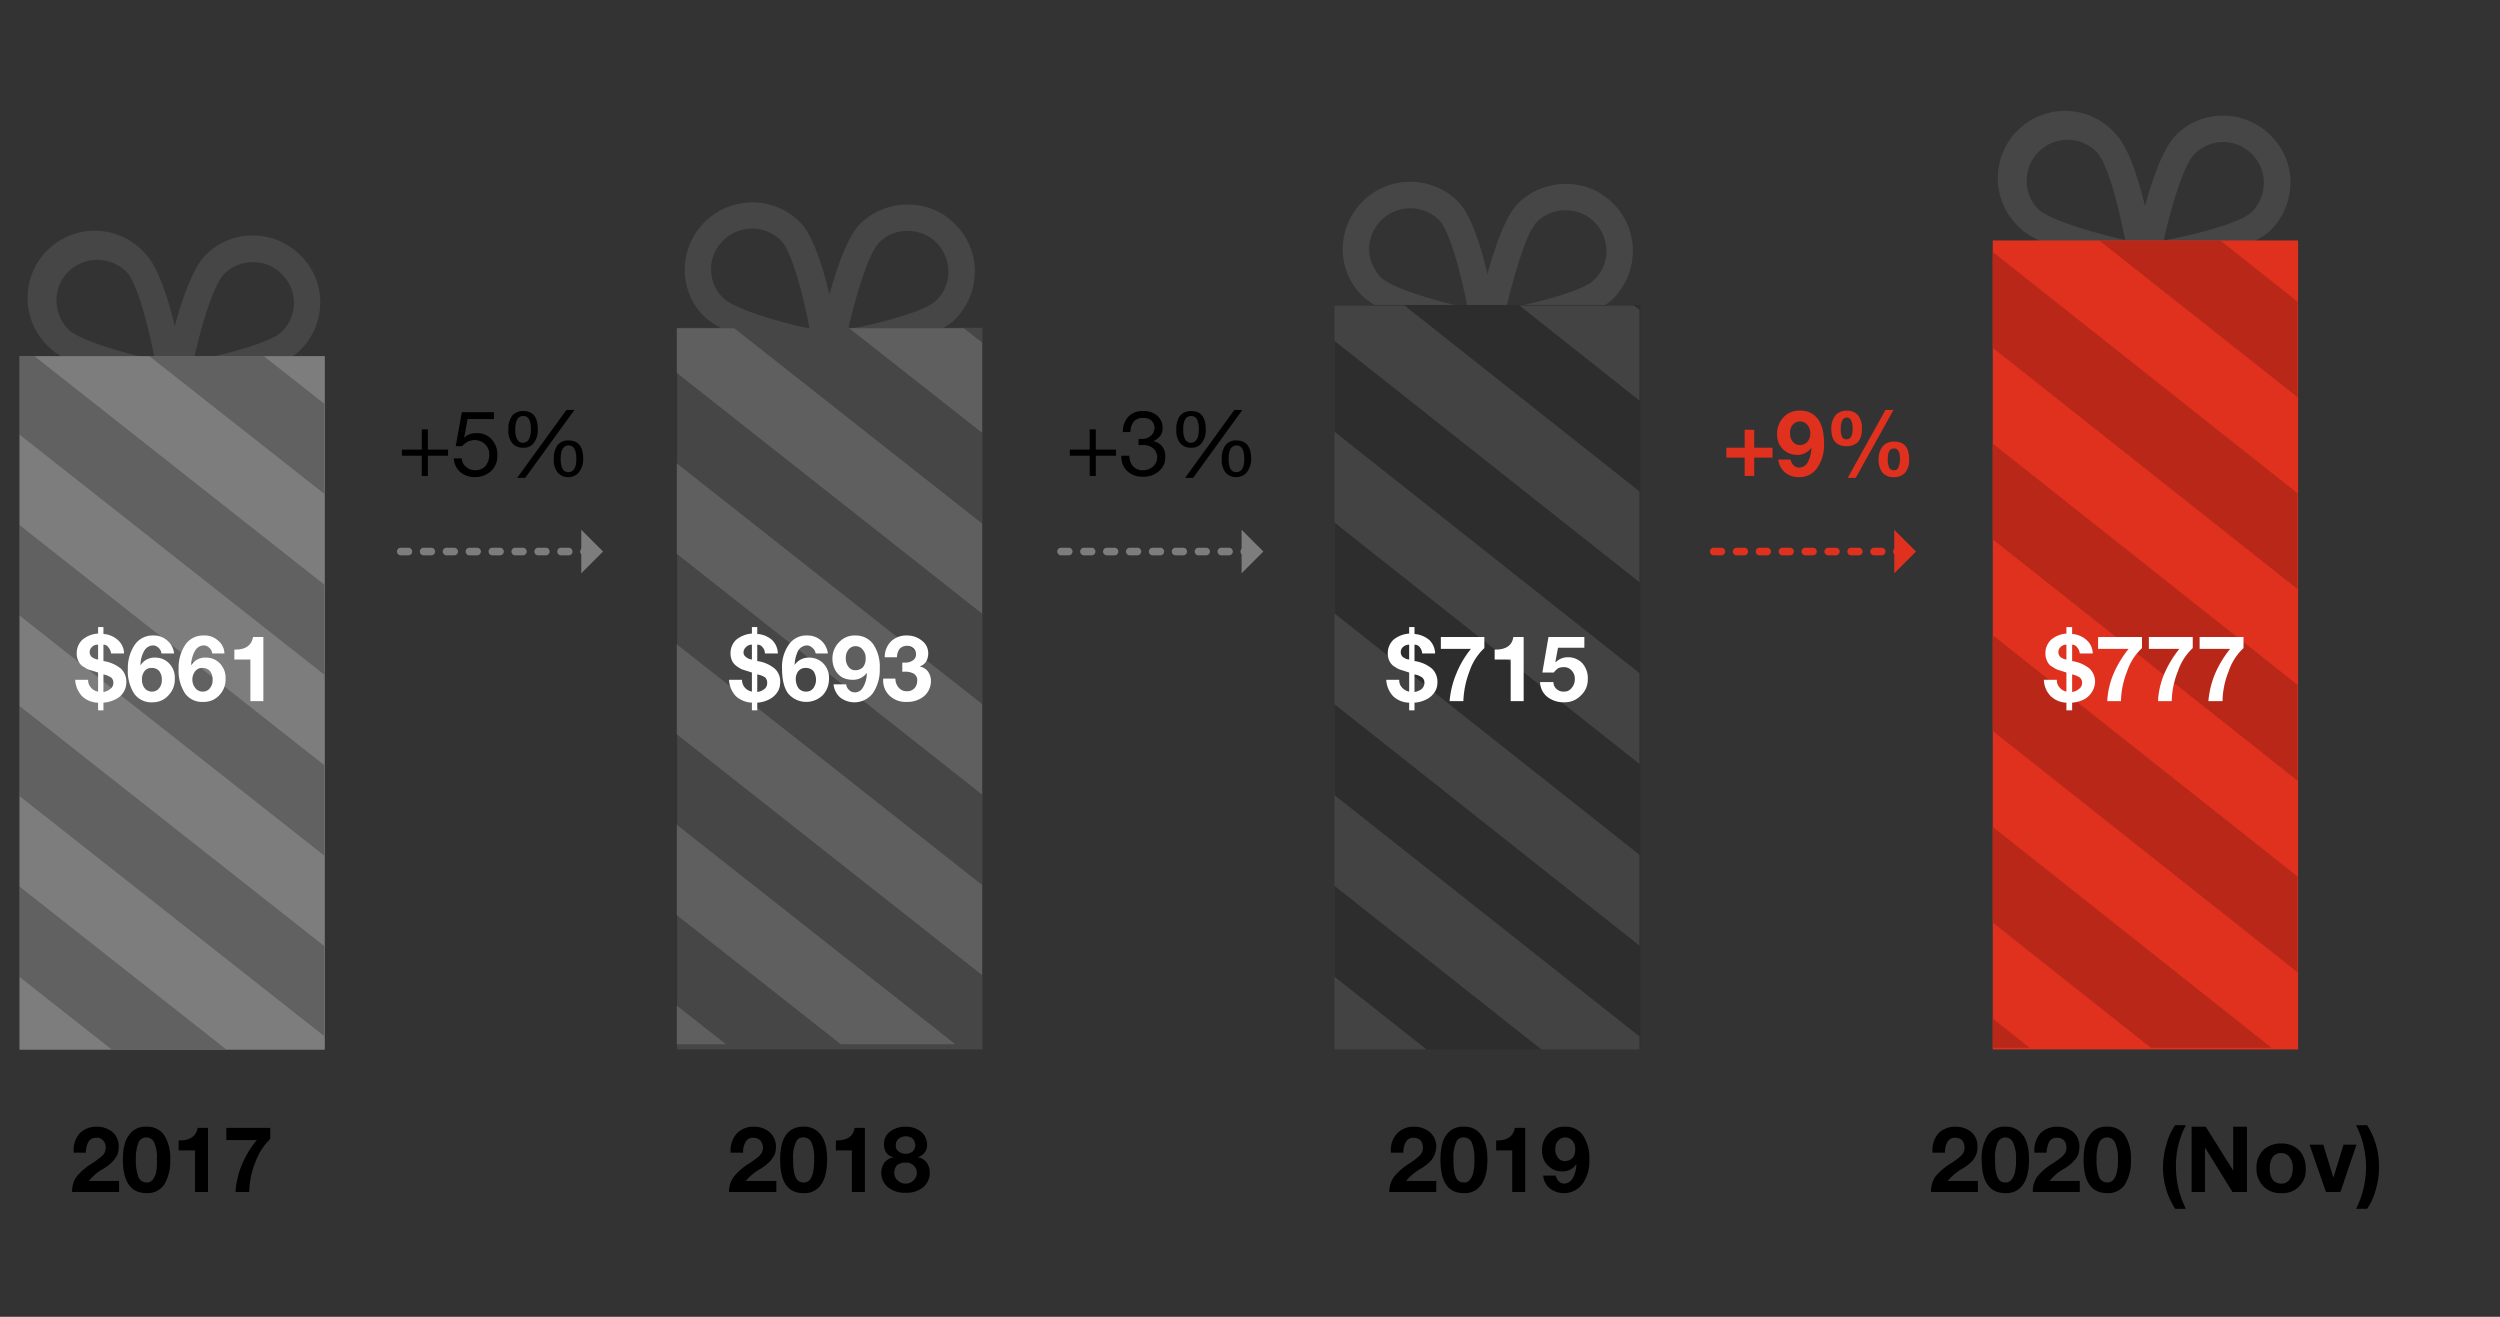 <svg id="Layer_1" data-name="Layer 1" xmlns="http://www.w3.org/2000/svg" xmlns:xlink="http://www.w3.org/1999/xlink" width="655" height="345" viewBox="0 0 655 345">
  <rect x="0" y="0" width="655" height="345" fill="#333333" stroke="none"/>
  <defs>
    <clipPath id="clip-path">
      <rect x="5" y="93" width="80" height="182" style="fill: none"/>
    </clipPath>
    <clipPath id="clip-path-2">
      <rect x="177.3" y="86" width="80" height="189" style="fill: none"/>
    </clipPath>
    <clipPath id="clip-path-3">
      <rect x="349.6" y="80" width="80" height="195" style="fill: none"/>
    </clipPath>
    <clipPath id="clip-path-4">
      <rect x="522" y="63" width="80" height="212" style="fill: none"/>
    </clipPath>
  </defs>
  <g>
    <path d="M25.4,295.2a6.4,6.4,0,0,1,4.1,1.4,4.9,4.9,0,0,1,1.6,3.8,6.4,6.4,0,0,1-.3,2,6.9,6.9,0,0,1-1.1,1.7,10.5,10.5,0,0,1-2.6,2.1,13.1,13.1,0,0,0-3.8,3.2h7.9v2.9H18.9a6.7,6.7,0,0,1,1-3.8,15.6,15.6,0,0,1,3.9-3.5,25.1,25.1,0,0,0,2.9-2.1,3.3,3.3,0,0,0,.8-1.1,4.3,4.3,0,0,0,.2-1.1,2.5,2.5,0,0,0-.7-1.9,2.1,2.1,0,0,0-1.8-.7,2.2,2.2,0,0,0-2,1,5.9,5.9,0,0,0-.7,2.9H19.3v-.4a6.7,6.7,0,0,1,1.6-4.7A6.1,6.1,0,0,1,25.4,295.2Z"/>
    <path d="M38.4,295.2a5.3,5.3,0,0,1,4.6,2.2,11.2,11.2,0,0,1,1.6,6.4,11.9,11.9,0,0,1-1.6,6.6,5.3,5.3,0,0,1-4.6,2.2c-4.1,0-6.2-2.9-6.2-8.8,0-2.8.5-5,1.6-6.4A5.1,5.1,0,0,1,38.4,295.2Zm-2.8,8.5a12.7,12.7,0,0,0,.7,4.8,2.3,2.3,0,0,0,2.1,1.3,1.9,1.9,0,0,0,1.6-.7,4.8,4.8,0,0,0,.9-1.9,15.8,15.8,0,0,0,.2-3.5,9.8,9.8,0,0,0-.7-4.4,2.3,2.3,0,0,0-2.1-1.3,2.2,2.2,0,0,0-2,1.3A11.4,11.4,0,0,0,35.6,303.7Z"/>
    <path d="M54.5,295.5v16.8H51.1V301.4H46.8v-2.6h.3c2.7,0,4.3-1.1,4.7-3.3Z"/>
    <path d="M70.8,295.5v2.9a16.1,16.1,0,0,0-3.9,6.1,21.7,21.7,0,0,0-1.6,7.8H61.7a22.3,22.3,0,0,1,1.7-7.2,24.4,24.4,0,0,1,3.9-6.4h-8v-3.2Z"/>
  </g>
  <g>
    <path d="M197.5,295.2a6.2,6.2,0,0,1,4.1,1.4,5,5,0,0,1,1.7,3.8,6.4,6.4,0,0,1-.3,2,12,12,0,0,1-1.1,1.7,12.9,12.9,0,0,1-2.6,2.1,13.8,13.8,0,0,0-3.9,3.2h8v2.9H191a6.8,6.8,0,0,1,1.1-3.8A15.6,15.6,0,0,1,196,305a25.1,25.1,0,0,0,2.9-2.1,5.9,5.9,0,0,0,.8-1.1,4.3,4.3,0,0,0,.2-1.1,2.9,2.9,0,0,0-.7-1.9,2.5,2.5,0,0,0-1.9-.7,2.1,2.1,0,0,0-1.9,1,5,5,0,0,0-.7,2.9h-3.3v-.4a6.8,6.8,0,0,1,1.7-4.7A6,6,0,0,1,197.5,295.2Z"/>
    <path d="M210.5,295.2a5.2,5.2,0,0,1,4.6,2.2c1.1,1.4,1.6,3.6,1.6,6.4s-.5,5.1-1.6,6.6a5.2,5.2,0,0,1-4.6,2.2c-4.1,0-6.1-2.9-6.1-8.8,0-2.8.5-5,1.5-6.4A5.3,5.3,0,0,1,210.5,295.2Zm-2.7,8.5c0,2.3.2,3.9.7,4.8a2.1,2.1,0,0,0,2,1.3,2.1,2.1,0,0,0,1.7-.7,4.7,4.7,0,0,0,.8-1.9,14.4,14.4,0,0,0,.3-3.5,9.8,9.8,0,0,0-.7-4.4,2.3,2.3,0,0,0-2.1-1.3,2,2,0,0,0-2,1.3A9.8,9.8,0,0,0,207.8,303.7Z"/>
    <path d="M226.6,295.5v16.8h-3.4V301.4H219v-2.6h.2c2.8,0,4.4-1.1,4.7-3.3Z"/>
    <path d="M237.3,295.2a6.5,6.5,0,0,1,2.9.6,4.8,4.8,0,0,1,2,1.7,4.7,4.7,0,0,1,.7,2.2,3.3,3.3,0,0,1-2.5,3.5h0a3.6,3.6,0,0,1,2.4,1.4,4.6,4.6,0,0,1,.8,2.7,4.8,4.8,0,0,1-1.8,3.8,6.7,6.7,0,0,1-4.5,1.4,6.8,6.8,0,0,1-4.6-1.4,4.9,4.9,0,0,1-1-6.5,4.2,4.2,0,0,1,2.4-1.4h0a3.1,3.1,0,0,1-1.9-1.2,4,4,0,0,1-.6-2.2,4,4,0,0,1,1.7-3.4A6.5,6.5,0,0,1,237.3,295.2Zm-3,12a2.6,2.6,0,0,0,.9,2.1,2.9,2.9,0,0,0,2.1.8,2.8,2.8,0,0,0,2-.8,2.6,2.6,0,0,0,.9-2.1,2.5,2.5,0,0,0-.9-1.9,2.7,2.7,0,0,0-2-.7,3.8,3.8,0,0,0-2.2.6A2.8,2.8,0,0,0,234.3,307.2Zm.4-7.1a1.7,1.7,0,0,0,.8,1.6,3,3,0,0,0,3.6,0,2.2,2.2,0,0,0,.7-1.6,2.7,2.7,0,0,0-.7-1.8,3,3,0,0,0-3.7.1A2.1,2.1,0,0,0,234.7,300.1Z"/>
  </g>
  <g>
    <path d="M512.4,295.2a6.4,6.4,0,0,1,4.1,1.4,4.9,4.9,0,0,1,1.6,3.8,6.4,6.4,0,0,1-.3,2,6.2,6.2,0,0,1-1,1.7,11.4,11.4,0,0,1-2.7,2.1,14.6,14.6,0,0,0-3.8,3.2h7.9v2.9H505.9a7.7,7.7,0,0,1,1-3.8,15.6,15.6,0,0,1,3.9-3.5,18.2,18.2,0,0,0,2.9-2.1,3.3,3.3,0,0,0,.8-1.1,2.2,2.2,0,0,0,.2-1.1,2.9,2.9,0,0,0-.6-1.9,2.5,2.5,0,0,0-1.9-.7,2.1,2.1,0,0,0-1.9,1,5,5,0,0,0-.7,2.9h-3.3v-.4a6.7,6.7,0,0,1,1.6-4.7A6.1,6.1,0,0,1,512.4,295.2Z"/>
    <path d="M525.4,295.2a5.3,5.3,0,0,1,4.6,2.2c1.1,1.4,1.6,3.6,1.6,6.4s-.5,5.1-1.6,6.6a5.2,5.2,0,0,1-4.6,2.2c-4.1,0-6.2-2.9-6.2-8.8a11.2,11.2,0,0,1,1.6-6.4A5.2,5.2,0,0,1,525.4,295.2Zm-2.7,8.5c0,2.3.2,3.9.7,4.8a2,2,0,0,0,2,1.3,1.9,1.9,0,0,0,1.6-.7,4.8,4.8,0,0,0,.9-1.9,14.4,14.4,0,0,0,.3-3.5,9.5,9.5,0,0,0-.8-4.4,2.2,2.2,0,0,0-4,0A9.8,9.8,0,0,0,522.7,303.7Z"/>
    <path d="M539.1,295.2a6.4,6.4,0,0,1,4.1,1.4,4.9,4.9,0,0,1,1.6,3.8,6.4,6.4,0,0,1-.3,2,4.8,4.8,0,0,1-1.1,1.7,10.5,10.5,0,0,1-2.6,2.1,13.1,13.1,0,0,0-3.8,3.2h7.9v2.9H532.6a6.7,6.7,0,0,1,1-3.8,15.6,15.6,0,0,1,3.9-3.5,18.2,18.2,0,0,0,2.9-2.1,3.3,3.3,0,0,0,.8-1.1,2.2,2.2,0,0,0,.2-1.1,2.9,2.9,0,0,0-.6-1.9,2.5,2.5,0,0,0-1.9-.7,2.3,2.3,0,0,0-2,1,7.3,7.3,0,0,0-.7,2.9H533v-.4a6.7,6.7,0,0,1,1.6-4.7A6.1,6.1,0,0,1,539.1,295.2Z"/>
    <path d="M552.1,295.2a5.3,5.3,0,0,1,4.6,2.2,11.2,11.2,0,0,1,1.6,6.4,11.9,11.9,0,0,1-1.6,6.6,5.3,5.3,0,0,1-4.6,2.2c-4.1,0-6.2-2.9-6.2-8.8,0-2.8.5-5,1.6-6.4A5.1,5.1,0,0,1,552.1,295.2Zm-2.8,8.5a12.7,12.7,0,0,0,.7,4.8,2.3,2.3,0,0,0,2.1,1.3,1.9,1.9,0,0,0,1.6-.7,4.8,4.8,0,0,0,.9-1.9,14.4,14.4,0,0,0,.3-3.5,9.5,9.5,0,0,0-.8-4.4,2.2,2.2,0,0,0-2-1.3,2.3,2.3,0,0,0-2.1,1.3A11.4,11.4,0,0,0,549.3,303.7Z"/>
    <path d="M572.7,294.8a22.7,22.7,0,0,0-2.6,10.8,24.5,24.5,0,0,0,2.6,11.1h-2.8a19.9,19.9,0,0,1-3.2-10.8,20.8,20.8,0,0,1,.9-6,15,15,0,0,1,2.3-5.1Z"/>
    <path d="M577.9,295.2l7.2,11.5h0V295.2h3.6v17.1h-3.8l-7.1-11.5h-.1v11.5h-3.5V295.2Z"/>
    <path d="M597.7,299.6a6.4,6.4,0,0,1,4.7,1.8,6.8,6.8,0,0,1,1.7,4.7,6,6,0,0,1-6.4,6.5,6.1,6.1,0,0,1-4.7-1.8,6.4,6.4,0,0,1-1.8-4.7,6.5,6.5,0,0,1,1.8-4.8A6.6,6.6,0,0,1,597.7,299.6Zm-3,6.5a4.6,4.6,0,0,0,.7,2.9,2.7,2.7,0,0,0,2.3,1.1,2.5,2.5,0,0,0,2.2-1.1,5,5,0,0,0,.8-2.9,4.6,4.6,0,0,0-.8-2.9,2.7,2.7,0,0,0-2.3-1.1,2.7,2.7,0,0,0-2.2,1.1A4.6,4.6,0,0,0,594.7,306.1Z"/>
    <path d="M608.7,299.9l2.6,8.5h.1l2.6-8.5h3.4l-4.2,12.4h-3.8l-4.3-12.4Z"/>
    <path d="M620.2,294.8a20.2,20.2,0,0,1,3.1,10.8,20.4,20.4,0,0,1-.8,5.9,16.4,16.4,0,0,1-2.3,5.2h-2.9a24.4,24.4,0,0,0,0-21.9Z"/>
  </g>
  <g>
    <path d="M370.5,295.2a6.4,6.4,0,0,1,4.1,1.4,5,5,0,0,1,1.7,3.8,6.5,6.5,0,0,1-.4,2,6.2,6.2,0,0,1-1,1.7,11.4,11.4,0,0,1-2.7,2.1,14.6,14.6,0,0,0-3.8,3.2h7.9v2.9H364a6.8,6.8,0,0,1,1.1-3.8A15.6,15.6,0,0,1,369,305a21.1,21.1,0,0,0,2.8-2.1,3.3,3.3,0,0,0,.8-1.1,2.2,2.2,0,0,0,.2-1.1,2.9,2.9,0,0,0-.6-1.9,2.5,2.5,0,0,0-1.9-.7,2.1,2.1,0,0,0-1.9,1,5,5,0,0,0-.7,2.9h-3.3v-.4a6.3,6.3,0,0,1,1.7-4.7A5.9,5.9,0,0,1,370.5,295.2Z"/>
    <path d="M383.5,295.2a5.2,5.2,0,0,1,4.6,2.2c1.1,1.4,1.6,3.6,1.6,6.4s-.5,5.1-1.6,6.6a5.2,5.2,0,0,1-4.6,2.2c-4.1,0-6.1-2.9-6.1-8.8,0-2.8.5-5,1.5-6.4A5.2,5.2,0,0,1,383.5,295.2Zm-2.7,8.5c0,2.3.2,3.9.7,4.8a2,2,0,0,0,2,1.3,1.8,1.8,0,0,0,1.6-.7,4.8,4.8,0,0,0,.9-1.9,14.4,14.4,0,0,0,.3-3.5,11.4,11.4,0,0,0-.7-4.4,2.3,2.3,0,0,0-2.1-1.3,2,2,0,0,0-2,1.3A9.8,9.8,0,0,0,380.8,303.7Z"/>
    <path d="M399.6,295.5v16.8h-3.4V301.4H392v-2.6h.2c2.8,0,4.3-1.1,4.7-3.3Z"/>
    <path d="M409.9,295.2a5.5,5.5,0,0,1,4.8,2.2,10.6,10.6,0,0,1,1.7,6.4,10.3,10.3,0,0,1-1.8,6.4,6.1,6.1,0,0,1-8.5,1.2,5,5,0,0,1-1.8-3.4h3.3a2.8,2.8,0,0,0,.8,1.5,2,2,0,0,0,1.4.6,2.6,2.6,0,0,0,2.2-1.3,7.8,7.8,0,0,0,1-3.8h0a4.2,4.2,0,0,1-3.8,1.9,4.8,4.8,0,0,1-2.6-.7,5.8,5.8,0,0,1-1.9-1.9,6.5,6.5,0,0,1-.7-2.9,6.2,6.2,0,0,1,1.7-4.4A5.4,5.4,0,0,1,409.9,295.2Zm-2.4,5.8a3.3,3.3,0,0,0,.7,2.3,2.1,2.1,0,0,0,1.8.9,2.8,2.8,0,0,0,2-.8,3.3,3.3,0,0,0,.7-2.3,3.2,3.2,0,0,0-.7-2.2,2.5,2.5,0,0,0-2-.9,2.3,2.3,0,0,0-1.8.9A3.1,3.1,0,0,0,407.5,301Z"/>
  </g>
  <g>
    <g>
      <path id="Path_42319" data-name="Path 42319" d="M78.9,67.1a17.5,17.5,0,0,0-12.4-5.4,17.3,17.3,0,0,0-12.5,5h0c-3.4,3.3-6.2,11.4-8.2,18.7-1.8-7.3-4.4-15.5-7.7-18.9h0A17.6,17.6,0,1,0,12.9,91c5.9,6.1,27.2,10.3,31.4,11.1h2.5c4.2-.7,25.6-4.3,31.7-10.2a17.7,17.7,0,0,0,5.4-12.4A17.1,17.1,0,0,0,78.9,67.1ZM17.8,86.2a10.9,10.9,0,0,1-3-7.6A10.3,10.3,0,0,1,18,71.1a10.8,10.8,0,0,1,15.2.2h0c2.7,2.8,5.6,13.8,7.4,23-9.1-2-20.1-5.3-22.8-8.1Zm55.9.8c-2.8,2.7-13.8,5.7-23,7.5,2-9.2,5.3-20.1,8.1-22.8a10.5,10.5,0,0,1,7.6-3,10.3,10.3,0,0,1,7.5,3.2A10.5,10.5,0,0,1,73.7,87Z" style="fill: #464646"/>
      <g>
        <rect x="5.1" y="93.3" width="80" height="181.73" style="fill: #7d7d7d"/>
        <g style="clip-path: url(#clip-path)">
          <g style="opacity: 0.51">
            <polygon points="21.7 292.7 -7.8 269.5 -7.8 292.7 21.7 292.7" style="fill: #464646"/>
            <polygon points="81.8 292.7 -7.8 222.1 -7.8 245.8 51.8 292.7 81.8 292.7" style="fill: #464646"/>
            <polygon points="99.6 259.4 -7.8 174.8 -7.8 198.4 99.6 283 99.6 259.4" style="fill: #464646"/>
            <polygon points="99.6 212 -7.8 127.4 -7.8 151.1 99.6 235.7 99.6 212" style="fill: #464646"/>
            <polygon points="99.6 164.7 9 93.3 -7.8 93.3 -7.8 103.7 99.6 188.3 99.6 164.7" style="fill: #464646"/>
            <polygon points="99.6 117.3 69.1 93.3 39.1 93.3 99.6 140.9 99.6 117.3" style="fill: #464646"/>
          </g>
        </g>
      </g>
    </g>
    <g>
      <path d="M25.7,164.3h1.4v1.8a6.3,6.3,0,0,1,3.8,1.6,4.8,4.8,0,0,1,1.6,3.5H29.1a2.9,2.9,0,0,0-.7-1.6,1.5,1.5,0,0,0-1.3-.7v4.3a9.4,9.4,0,0,1,4.6,2,4.8,4.8,0,0,1,1.4,3.7,4.9,4.9,0,0,1-2.8,4.3,8,8,0,0,1-3.2.9v2H25.7v-2a6.2,6.2,0,0,1-4.2-1.7,6.8,6.8,0,0,1-1.8-4.3h3.4a2.7,2.7,0,0,0,.7,2,3,3,0,0,0,1.9,1.1v-5l-2.3-.7a4.2,4.2,0,0,1-1.3-.7,2.9,2.9,0,0,1-1.4-1.3,4.4,4.4,0,0,1-.6-2.3,4.8,4.8,0,0,1,1.5-3.6,7,7,0,0,1,4.1-1.6Zm-2.2,6.6a1.7,1.7,0,0,0,.5,1.2,3.4,3.4,0,0,0,1.7.7v-3.9a2.1,2.1,0,0,0-1.6.6A1.8,1.8,0,0,0,23.5,170.9Zm3.6,10.4a3.7,3.7,0,0,0,1.8-.8,1.9,1.9,0,0,0,.8-1.6,1.7,1.7,0,0,0-.6-1.4,5.5,5.5,0,0,0-2-.8Z" style="fill: #fff"/>
      <path d="M40.1,166.5a5.2,5.2,0,0,1,3.7,1.3,5,5,0,0,1,1.8,3.4H42.3a2.2,2.2,0,0,0-.8-1.5,2,2,0,0,0-1.4-.6,2.7,2.7,0,0,0-2.3,1.4,7.7,7.7,0,0,0-1,3.7h.1a4.2,4.2,0,0,1,3.8-1.9,4.9,4.9,0,0,1,3.6,1.5,5.4,5.4,0,0,1,1.5,4,5.9,5.9,0,0,1-1.6,4.3A5.4,5.4,0,0,1,40,184a5.5,5.5,0,0,1-4.8-2.2,10.9,10.9,0,0,1-1.7-6.5,10.8,10.8,0,0,1,1.7-6.2A5.6,5.6,0,0,1,40.1,166.5Zm-2.9,11.6a3.4,3.4,0,0,0,.7,2.2,2.4,2.4,0,0,0,2,.9,2.3,2.3,0,0,0,1.8-.9,3.2,3.2,0,0,0,.7-2.2,3.5,3.5,0,0,0-.7-2.3,2.4,2.4,0,0,0-1.9-.8,2.2,2.2,0,0,0-1.9.8A3.3,3.3,0,0,0,37.2,178.1Z" style="fill: #fff"/>
      <path d="M53.4,166.5a5.2,5.2,0,0,1,3.7,1.3,4.5,4.5,0,0,1,1.7,3.4H55.6a2.2,2.2,0,0,0-.8-1.5,2,2,0,0,0-1.4-.6,2.7,2.7,0,0,0-2.3,1.4,7.7,7.7,0,0,0-1,3.7h.1a4.1,4.1,0,0,1,3.8-1.9,4.9,4.9,0,0,1,3.6,1.5,5.4,5.4,0,0,1,1.5,4,5.9,5.9,0,0,1-1.6,4.3,5.4,5.4,0,0,1-4.2,1.8,5.5,5.5,0,0,1-4.8-2.2,10.9,10.9,0,0,1-1.7-6.5,10.8,10.8,0,0,1,1.7-6.2A5.6,5.6,0,0,1,53.4,166.5Zm-3,11.6a3.5,3.5,0,0,0,.8,2.2,2.4,2.4,0,0,0,2,.9,2.3,2.3,0,0,0,1.8-.9,3.2,3.2,0,0,0,.7-2.2,3.5,3.5,0,0,0-.7-2.3,2.6,2.6,0,0,0-1.9-.8,2.2,2.2,0,0,0-1.9.8A3.4,3.4,0,0,0,50.4,178.1Z" style="fill: #fff"/>
      <path d="M69,166.9v16.8H65.6V172.8H61.4v-2.6h.2c2.8,0,4.3-1.1,4.7-3.3Z" style="fill: #fff"/>
    </g>
  </g>
  <g>
    <path id="Path_42319-2" data-name="Path 42319" d="M250.4,58.9a17,17,0,0,0-12.3-5.3,17.8,17.8,0,0,0-12.6,4.9h0c-3.4,3.3-6.2,11.5-8.2,18.7-1.7-7.3-4.3-15.5-7.6-18.9h0a17.7,17.7,0,0,0-30.3,12,17.1,17.1,0,0,0,5,12.5c5.9,6.1,27.2,10.4,31.4,11.2h2.5c4.3-.7,25.7-4.3,31.8-10.2a17.8,17.8,0,0,0,5.3-12.4A17.3,17.3,0,0,0,250.4,58.9ZM189.4,78a10.5,10.5,0,0,1,.2-15.1,10.7,10.7,0,0,1,15.1.2h0c2.7,2.8,5.7,13.9,7.4,23-9.1-2-20-5.3-22.7-8.1Zm55.8.8c-2.8,2.7-13.8,5.7-23,7.5,2.1-9.1,5.4-20.1,8.2-22.8a10.2,10.2,0,0,1,7.6-3,10.7,10.7,0,0,1,7.5,3.2,11.2,11.2,0,0,1,3,7.6,10.4,10.4,0,0,1-3.3,7.5Z" style="fill: #464646"/>
    <rect x="177.4" y="85.9" width="80" height="189.03" style="fill: #464646"/>
    <g style="opacity: 0.46">
      <g style="clip-path: url(#clip-path-2)">
        <g>
          <polygon points="160.7 273.6 190.2 273.6 160.7 250.4 160.7 273.6" style="fill: #7d7d7d"/>
          <polygon points="160.7 226.7 220.3 273.6 250.3 273.6 160.7 203 160.7 226.7" style="fill: #7d7d7d"/>
          <polygon points="160.7 179.3 268 263.9 268 240.3 160.7 155.7 160.7 179.3" style="fill: #7d7d7d"/>
          <polygon points="160.7 132 268 216.6 268 192.9 160.7 108.3 160.7 132" style="fill: #7d7d7d"/>
          <polygon points="160.7 74.2 160.7 84.6 268 169.2 268 145.6 177.4 74.2 160.7 74.2" style="fill: #7d7d7d"/>
          <polygon points="237.6 74.2 207.5 74.2 268 121.8 268 98.2 237.6 74.2" style="fill: #7d7d7d"/>
        </g>
      </g>
    </g>
    <g>
      <path d="M197,164.3h1.4v1.8a6.4,6.4,0,0,1,3.9,1.6,5.1,5.1,0,0,1,1.5,3.5h-3.4a2.3,2.3,0,0,0-.6-1.6,1.6,1.6,0,0,0-1.4-.7v4.3a9,9,0,0,1,4.6,2,4.5,4.5,0,0,1,1.4,3.7,4.4,4.4,0,0,1-.7,2.4,5.5,5.5,0,0,1-2.1,1.9,8,8,0,0,1-3.2.9v2H197v-2a6.7,6.7,0,0,1-4.2-1.7,6.8,6.8,0,0,1-1.8-4.3h3.4a3.2,3.2,0,0,0,.7,2,3.3,3.3,0,0,0,1.9,1.1v-5l-2.2-.7a4.5,4.5,0,0,1-1.4-.7,4.3,4.3,0,0,1-1.4-1.3,4.4,4.4,0,0,1-.6-2.3,4.8,4.8,0,0,1,1.5-3.6,7.3,7.3,0,0,1,4.1-1.6Zm-2.2,6.6a1.4,1.4,0,0,0,.6,1.2,3,3,0,0,0,1.6.7v-3.9a2,2,0,0,0-1.5.6A1.9,1.9,0,0,0,194.8,170.9Zm3.6,10.4a3.7,3.7,0,0,0,1.9-.8,1.9,1.9,0,0,0,.7-1.6,2,2,0,0,0-.5-1.4,5.4,5.4,0,0,0-2.1-.8Z" style="fill: #fff"/>
      <path d="M211.5,166.5a5.3,5.3,0,0,1,5.4,4.7h-3.2a2.3,2.3,0,0,0-.9-1.5,2,2,0,0,0-1.4-.6,2.8,2.8,0,0,0-2.3,1.4,9.1,9.1,0,0,0-.9,3.7h0a4.4,4.4,0,0,1,3.8-1.9,5.1,5.1,0,0,1,3.7,1.5,5.4,5.4,0,0,1,1.5,4,6.3,6.3,0,0,1-1.6,4.3,6.2,6.2,0,0,1-9.1-.4c-1.1-1.5-1.6-3.7-1.6-6.5a10.1,10.1,0,0,1,1.7-6.2A5.5,5.5,0,0,1,211.5,166.5Zm-3,11.6a4.1,4.1,0,0,0,.7,2.2,2.5,2.5,0,0,0,2,.9,2.3,2.3,0,0,0,1.9-.9,3.8,3.8,0,0,0,.7-2.2,4.2,4.2,0,0,0-.7-2.3,2.6,2.6,0,0,0-1.9-.8,2.4,2.4,0,0,0-2,.8A3.3,3.3,0,0,0,208.5,178.1Z" style="fill: #fff"/>
      <path d="M224.1,166.5a5.6,5.6,0,0,1,4.7,2.3,10.6,10.6,0,0,1,1.7,6.4,10.8,10.8,0,0,1-1.8,6.4,6.1,6.1,0,0,1-8.5,1.2,5.2,5.2,0,0,1-1.8-3.5h3.3a2.2,2.2,0,0,0,.8,1.5,2,2,0,0,0,1.4.6,2.4,2.4,0,0,0,2.2-1.3,7.2,7.2,0,0,0,1-3.8h0a4.4,4.4,0,0,1-3.8,1.8,5.8,5.8,0,0,1-2.6-.6,5.2,5.2,0,0,1-1.9-2,6.1,6.1,0,0,1-.7-2.8,6,6,0,0,1,1.7-4.4A5.5,5.5,0,0,1,224.1,166.5Zm-2.5,5.9a3.5,3.5,0,0,0,.7,2.3,2.1,2.1,0,0,0,1.8.9,2.8,2.8,0,0,0,2-.8,3.5,3.5,0,0,0,.7-2.3,3.2,3.2,0,0,0-.7-2.2,2.3,2.3,0,0,0-2-1,2.3,2.3,0,0,0-1.8.9A3.4,3.4,0,0,0,221.6,172.4Z" style="fill: #fff"/>
      <path d="M237.6,166.5a6.1,6.1,0,0,1,4,1.4,4.1,4.1,0,0,1,1.6,3.3,4.3,4.3,0,0,1-.6,2.2,3,3,0,0,1-1.7,1.2h0a3.6,3.6,0,0,1,2.2,1.3,4.1,4.1,0,0,1,.8,2.5,5.2,5.2,0,0,1-1.8,4,6.8,6.8,0,0,1-4.5,1.5,6.1,6.1,0,0,1-4.5-1.6,5.4,5.4,0,0,1-1.7-4.3v-.2h3.2a3.5,3.5,0,0,0,.9,2.4,2.6,2.6,0,0,0,2.1.9,2.5,2.5,0,0,0,1.9-.7,2.7,2.7,0,0,0,.8-1.9,2,2,0,0,0-.9-2,4.4,4.4,0,0,0-2.5-.5h-.5v-2.4h.6a3.4,3.4,0,0,0,2.2-.6,1.8,1.8,0,0,0,.8-1.5,2.1,2.1,0,0,0-.7-1.7,2.5,2.5,0,0,0-1.7-.6,2.6,2.6,0,0,0-1.9.8,3.8,3.8,0,0,0-.7,2.2h-3.2a5.7,5.7,0,0,1,1.7-4.2A5.7,5.7,0,0,1,237.6,166.5Z" style="fill: #fff"/>
    </g>
  </g>
  <g>
    <path id="Path_42319-3" data-name="Path 42319" d="M422.8,53.5a17,17,0,0,0-12.3-5.3,17.8,17.8,0,0,0-12.6,4.9h0c-3.4,3.3-6.2,11.5-8.2,18.7-1.7-7.3-4.3-15.5-7.6-18.9h0a17.7,17.7,0,0,0-30.3,12,17.1,17.1,0,0,0,5,12.5c5.9,6.1,27.2,10.4,31.4,11.2h2.5c4.3-.7,25.7-4.3,31.8-10.2A17.8,17.8,0,0,0,427.8,66,17.3,17.3,0,0,0,422.8,53.5ZM361.7,72.6a11.2,11.2,0,0,1-3-7.6,10.8,10.8,0,0,1,18.4-7.3h0c2.7,2.8,5.7,13.9,7.4,23-9.1-2-20-5.3-22.8-8.1Zm55.9.8c-2.8,2.7-13.8,5.7-23,7.5,2.1-9.1,5.4-20.1,8.1-22.8a10.6,10.6,0,0,1,7.7-3,10.7,10.7,0,0,1,7.5,3.2,11.2,11.2,0,0,1,3,7.6,10.4,10.4,0,0,1-3.3,7.5Z" style="fill: #464646"/>
    <rect x="349.8" y="79.9" width="80" height="195.03" style="fill: #2d2d2d"/>
    <g style="clip-path: url(#clip-path-3)">
      <g style="opacity: 0.27">
        <polygon points="345.7 276.1 375.2 276.1 345.7 252.8 345.7 276.1" style="fill: #7d7d7d"/>
        <polygon points="345.7 229 405.3 276.1 435.3 276.1 345.7 205.2 345.7 229" style="fill: #7d7d7d"/>
        <polygon points="345.7 181.4 453.1 266.4 453.1 242.6 345.7 157.6 345.7 181.4" style="fill: #7d7d7d"/>
        <polygon points="345.7 133.8 453.1 218.8 453.1 195 345.7 110 345.7 133.8" style="fill: #7d7d7d"/>
        <polygon points="345.7 75.7 345.7 86.2 453.1 171.2 453.1 147.4 362.5 75.7 345.7 75.7" style="fill: #7d7d7d"/>
        <polygon points="422.6 75.7 392.6 75.7 453.1 123.6 453.1 99.8 422.6 75.7" style="fill: #7d7d7d"/>
      </g>
    </g>
    <g>
      <path d="M369.2,164.3h1.4v1.8a6.9,6.9,0,0,1,3.9,1.6,5.1,5.1,0,0,1,1.5,3.5h-3.4a2.8,2.8,0,0,0-.6-1.6,1.7,1.7,0,0,0-1.4-.7v4.3a9,9,0,0,1,4.6,2,4.8,4.8,0,0,1,1.4,3.7,4.4,4.4,0,0,1-.7,2.4,5.5,5.5,0,0,1-2.1,1.9,8,8,0,0,1-3.2.9v2h-1.4v-2a6.2,6.2,0,0,1-4.2-1.7,6.8,6.8,0,0,1-1.8-4.3h3.4a2.7,2.7,0,0,0,.7,2,3.3,3.3,0,0,0,1.9,1.1v-5l-2.2-.7a4.5,4.5,0,0,1-1.4-.7,3.5,3.5,0,0,1-1.4-1.3,4.4,4.4,0,0,1-.6-2.3,4.8,4.8,0,0,1,1.5-3.6,7.3,7.3,0,0,1,4.1-1.6Zm-2.2,6.6a1.7,1.7,0,0,0,.5,1.2,3.4,3.4,0,0,0,1.7.7v-3.9a2.5,2.5,0,0,0-1.6.6A1.8,1.8,0,0,0,367,170.9Zm3.6,10.4a4.1,4.1,0,0,0,1.9-.8,2.2,2.2,0,0,0,.7-1.6,1.7,1.7,0,0,0-.6-1.4,4.8,4.8,0,0,0-2-.8Z" style="fill: #fff"/>
      <path d="M388.9,166.9v2.9a14.6,14.6,0,0,0-3.9,6.1,24.1,24.1,0,0,0-1.6,7.8h-3.6a23.7,23.7,0,0,1,1.8-7.3,24.6,24.6,0,0,1,3.8-6.4h-7.9v-3.1Z" style="fill: #fff"/>
      <path d="M399.2,166.9v16.8h-3.4V172.8h-4.2v-2.6h.2c2.8,0,4.4-1.1,4.7-3.3Z" style="fill: #fff"/>
      <path d="M415.1,166.9v2.8h-6.9l-.7,3.8h.1a4.4,4.4,0,0,1,3.2-1.3,5.1,5.1,0,0,1,3.8,1.6A5.9,5.9,0,0,1,416,178a5.6,5.6,0,0,1-1.8,4.2,5.8,5.8,0,0,1-4.3,1.8,6.9,6.9,0,0,1-4.6-1.5,5.1,5.1,0,0,1-1.8-3.8H407a2.3,2.3,0,0,0,.8,1.8,2.6,2.6,0,0,0,1.9.7,2.4,2.4,0,0,0,2.1-1,3.3,3.3,0,0,0,.8-2.2,3.1,3.1,0,0,0-.8-2.3,2.6,2.6,0,0,0-2.1-.9,3.3,3.3,0,0,0-1.5.3,5.7,5.7,0,0,0-1.1,1.1h-3l1.6-9.3Z" style="fill: #fff"/>
    </g>
  </g>
  <g>
    <path id="Path_42319-4" data-name="Path 42319" d="M595.1,35.7a17.5,17.5,0,0,0-12.4-5.4,17.1,17.1,0,0,0-12.5,5h0C566.8,38.6,564,46.7,562,54c-1.8-7.3-4.4-15.5-7.7-18.9h0a17.6,17.6,0,1,0-25.2,24.5c5.9,6.1,27.2,10.3,31.4,11.1H563c4.2-.7,25.6-4.3,31.7-10.2a17.7,17.7,0,0,0,5.4-12.4A17.1,17.1,0,0,0,595.1,35.7ZM534,54.8a10.5,10.5,0,0,1-3-7.6,10.7,10.7,0,0,1,18.4-7.3h0c2.7,2.8,5.6,13.8,7.4,23-9.1-2.1-20.1-5.4-22.8-8.1Zm55.9.8c-2.8,2.7-13.8,5.7-23,7.4,2-9.1,5.3-20,8.1-22.7a10.8,10.8,0,0,1,7.6-3.1,10.4,10.4,0,0,1,7.5,3.3,10.3,10.3,0,0,1,3,7.6,10.7,10.7,0,0,1-3.2,7.5Z" style="fill: #464646"/>
    <rect x="522.1" y="63" width="80" height="211.95" style="fill: #e0301e"/>
    <g style="clip-path: url(#clip-path-4)">
      <g style="opacity: 0.87">
        <polygon points="500.6 274.5 531.7 274.5 500.6 249.8 500.6 274.5" style="fill: #b32618"/>
        <polygon points="500.6 224.7 563.5 274.5 595.1 274.5 500.6 199.6 500.6 224.7" style="fill: #b32618"/>
        <polygon points="500.6 174.5 613.9 264.2 613.9 239.1 500.6 149.4 500.6 174.5" style="fill: #b32618"/>
        <polygon points="500.6 124.3 613.9 214 613.9 188.9 500.6 99.2 500.6 124.3" style="fill: #b32618"/>
        <polygon points="500.6 63 500.6 74.1 613.9 163.8 613.9 138.7 518.3 63 500.6 63" style="fill: #b32618"/>
        <polygon points="581.7 63 550 63 613.9 113.5 613.9 88.5 581.7 63" style="fill: #b32618"/>
      </g>
    </g>
    <g>
      <path d="M541.4,164.3h1.5v1.8a6.3,6.3,0,0,1,3.8,1.6,4.8,4.8,0,0,1,1.6,3.5h-3.4a2.9,2.9,0,0,0-.7-1.6,1.6,1.6,0,0,0-1.3-.7v4.3a9.4,9.4,0,0,1,4.6,2,4.8,4.8,0,0,1,1.4,3.7,5.5,5.5,0,0,1-2.8,4.3,8.5,8.5,0,0,1-3.2.9v2h-1.5v-2a6.2,6.2,0,0,1-4.1-1.7,6.3,6.3,0,0,1-1.8-4.3h3.4a2.7,2.7,0,0,0,.7,2,3.1,3.1,0,0,0,1.8,1.1v-5l-2.2-.7a4.2,4.2,0,0,1-1.3-.7,2.9,2.9,0,0,1-1.4-1.3,4.4,4.4,0,0,1-.6-2.3,4.8,4.8,0,0,1,1.5-3.6,6.9,6.9,0,0,1,4-1.6Zm-2.1,6.6a1.7,1.7,0,0,0,.5,1.2,3,3,0,0,0,1.6.7v-3.9a2,2,0,0,0-1.5.6A1.8,1.8,0,0,0,539.3,170.9Zm3.6,10.4a3.7,3.7,0,0,0,1.8-.8,1.9,1.9,0,0,0,.8-1.6,1.7,1.7,0,0,0-.6-1.4,5.5,5.5,0,0,0-2-.8Z" style="fill: #fff"/>
      <path d="M561.2,166.9v2.9a14.6,14.6,0,0,0-3.9,6.1,21.7,21.7,0,0,0-1.6,7.8h-3.6a21,21,0,0,1,1.7-7.3,28.1,28.1,0,0,1,3.9-6.4h-8v-3.1Z" style="fill: #fff"/>
      <path d="M574.5,166.9v2.9a14.6,14.6,0,0,0-3.9,6.1,21.7,21.7,0,0,0-1.6,7.8h-3.6a21,21,0,0,1,1.7-7.3A28.1,28.1,0,0,1,571,170h-8v-3.1Z" style="fill: #fff"/>
      <path d="M587.8,166.9v2.9a14.6,14.6,0,0,0-3.9,6.1,21.7,21.7,0,0,0-1.6,7.8h-3.7a23.7,23.7,0,0,1,1.8-7.3,28.1,28.1,0,0,1,3.9-6.4h-8v-3.1Z" style="fill: #fff"/>
    </g>
  </g>
  <g>
    <path d="M112.1,112.5v5.3h5.3v1.6h-5.3v5.3h-1.6v-5.3h-5.2v-1.6h5.2v-5.3Z"/>
    <path d="M129.4,108v1.8h-6.9l-.9,4.9h0a4.2,4.2,0,0,1,3.2-1.2,4.9,4.9,0,0,1,4,1.6,5.7,5.7,0,0,1,1.5,4.2,5.4,5.4,0,0,1-1.6,4.1,6.3,6.3,0,0,1-4.3,1.6,5.6,5.6,0,0,1-3.9-1.4,5,5,0,0,1-1.6-3.5H121a2.8,2.8,0,0,0,1.1,2.2,3.5,3.5,0,0,0,2.5.9,3.6,3.6,0,0,0,2.6-1.1,4.7,4.7,0,0,0,1-3,3.7,3.7,0,0,0-1.1-2.7,3.9,3.9,0,0,0-2.8-1.1,4.2,4.2,0,0,0-3.2,1.6h-1.7L121,108Z"/>
    <path d="M137.1,107.7c2.6,0,3.8,1.6,3.8,4.8a5.6,5.6,0,0,1-1,3.5,3.2,3.2,0,0,1-2.8,1.3,3.6,3.6,0,0,1-2.9-1.2,5.3,5.3,0,0,1-1-3.6,5.7,5.7,0,0,1,1-3.6A3.6,3.6,0,0,1,137.1,107.7Zm-2.1,4.8c0,2.3.7,3.5,2,3.5s2.1-1.2,2.1-3.5-.6-3.5-2-3.5S135,110.2,135,112.5Zm15.5-5.1-12.9,17.8h-2.1l12.9-17.8Zm-1.5,8c2.5,0,3.8,1.6,3.8,4.8a5.6,5.6,0,0,1-1.1,3.5A3.5,3.5,0,0,1,149,125a3.6,3.6,0,0,1-2.9-1.2,5.3,5.3,0,0,1-1-3.6,5.7,5.7,0,0,1,1-3.6A3.4,3.4,0,0,1,149,115.4Zm-2.1,4.8c0,2.3.6,3.5,2,3.5s2.1-1.2,2.1-3.5-.7-3.5-2-3.5S146.9,117.8,146.9,120.2Z"/>
  </g>
  <g>
    <path d="M287.1,112.5v5.3h5.3v1.6h-5.3v5.3h-1.6v-5.3h-5.2v-1.6h5.2v-5.3Z"/>
    <path d="M299.4,107.7a5.4,5.4,0,0,1,3.8,1.2,4.2,4.2,0,0,1,1.4,3.3,3.6,3.6,0,0,1-.6,2,5.4,5.4,0,0,1-1.8,1.4h0a3.6,3.6,0,0,1,2.3,1.4,4,4,0,0,1,.8,2.7,4.6,4.6,0,0,1-1.6,3.7,6,6,0,0,1-4.2,1.5,5.8,5.8,0,0,1-4.2-1.5,5.2,5.2,0,0,1-1.5-4h2.1a4,4,0,0,0,1,2.8,3.3,3.3,0,0,0,2.6,1,3.8,3.8,0,0,0,1.9-.5,3.3,3.3,0,0,0,1.8-2.8,3.3,3.3,0,0,0-1-2.4,4,4,0,0,0-2.7-.9h-1.2V115h.8a3.6,3.6,0,0,0,2.4-.8,3,3,0,0,0,1-2,2.8,2.8,0,0,0-.8-2,3.3,3.3,0,0,0-2.3-.7,2.9,2.9,0,0,0-2.3.9,4.1,4.1,0,0,0-.9,2.8h-2a5.7,5.7,0,0,1,1.5-4.1A5,5,0,0,1,299.4,107.7Z"/>
    <path d="M312.1,107.7c2.6,0,3.8,1.6,3.8,4.8a5.6,5.6,0,0,1-1,3.5,3.2,3.2,0,0,1-2.8,1.3,3.6,3.6,0,0,1-2.9-1.2,5.3,5.3,0,0,1-1-3.6,5.7,5.7,0,0,1,1-3.6A3.6,3.6,0,0,1,312.1,107.7Zm-2.1,4.8c0,2.3.7,3.5,2,3.5s2.1-1.2,2.1-3.5-.6-3.5-2-3.5S310,110.2,310,112.5Zm15.5-5.1-12.9,17.8h-2.1l12.9-17.8Zm-1.5,8c2.5,0,3.8,1.6,3.8,4.8a5.6,5.6,0,0,1-1.1,3.5A3.5,3.5,0,0,1,324,125a3.6,3.6,0,0,1-2.9-1.2,5.3,5.3,0,0,1-1-3.6,5.7,5.7,0,0,1,1-3.6A3.4,3.4,0,0,1,324,115.4Zm-2.1,4.8c0,2.3.6,3.5,2,3.5s2.1-1.2,2.1-3.5-.7-3.5-2-3.5S321.9,117.8,321.9,120.2Z"/>
  </g>
  <g>
    <path d="M459.6,112.6v4.7h4.8v2.6h-4.8v4.8h-2.5v-4.8h-4.8v-2.6h4.8v-4.7Z" style="fill: #e0301e"/>
    <path d="M471.5,107.6a5.5,5.5,0,0,1,4.8,2.2c1.1,1.5,1.6,3.6,1.6,6.4a10.5,10.5,0,0,1-1.8,6.4,5.5,5.5,0,0,1-4.8,2.4,5.4,5.4,0,0,1-3.6-1.2,5,5,0,0,1-1.8-3.4h3.2a3.6,3.6,0,0,0,.8,1.5,2,2,0,0,0,1.5.6,2.7,2.7,0,0,0,2.2-1.3,9.2,9.2,0,0,0,1-3.9h0a4.6,4.6,0,0,1-3.8,1.9,5.6,5.6,0,0,1-2.6-.7,5,5,0,0,1-1.9-1.9,5.4,5.4,0,0,1-.7-2.9,6.2,6.2,0,0,1,1.7-4.4A5.4,5.4,0,0,1,471.5,107.6Zm-2.5,5.8a3.3,3.3,0,0,0,.7,2.3,2.3,2.3,0,0,0,1.9.9,2.6,2.6,0,0,0,1.9-.8,3.4,3.4,0,0,0,.8-2.3,3.3,3.3,0,0,0-.8-2.2,2.5,2.5,0,0,0-3.8,0A3.1,3.1,0,0,0,469,113.4Z" style="fill: #e0301e"/>
    <path d="M483.9,107.6a3.6,3.6,0,0,1,2.9,1.2,5.3,5.3,0,0,1,1,3.6,4.9,4.9,0,0,1-1,3.4,4.1,4.1,0,0,1-3,1.1c-2.7,0-4-1.5-4-4.6a5.4,5.4,0,0,1,1.1-3.5A3.8,3.8,0,0,1,483.9,107.6Zm-1.6,4.8a3.9,3.9,0,0,0,.4,2.2,1.3,1.3,0,0,0,1.1.5c1,0,1.6-.9,1.6-2.7s-.5-3-1.5-3a1.3,1.3,0,0,0-1.2.7A4.3,4.3,0,0,0,482.3,112.4Zm13.8-5-9.9,17.8h-2.1l9.9-17.8Zm.2,8.3c2.6,0,3.9,1.5,3.9,4.7a5.3,5.3,0,0,1-1,3.4,3.8,3.8,0,0,1-3,1.2,3.6,3.6,0,0,1-3.1-1.3,5.7,5.7,0,0,1-.9-3.4,5.1,5.1,0,0,1,1.1-3.4A3.8,3.8,0,0,1,496.3,115.7Zm-1.7,4.6a5.5,5.5,0,0,0,.4,2.3,1.4,1.4,0,0,0,1.2.6,1.1,1.1,0,0,0,1.2-.8,5.6,5.6,0,0,0,.4-2.1c0-1.9-.5-2.8-1.6-2.8S494.6,118.4,494.6,120.3Z" style="fill: #e0301e"/>
  </g>
  <g>
    <line x1="105" y1="144.5" x2="156" y2="144.5" style="fill: none;stroke: #7d7d7d;stroke-linecap: round;stroke-miterlimit: 10;stroke-width: 2px;stroke-dasharray: 2,4"/>
    <polygon points="152.3 150.2 152.3 144.5 152.3 138.8 158 144.5 152.3 150.2" style="fill: #7d7d7d"/>
  </g>
  <g>
    <line x1="449" y1="144.5" x2="500" y2="144.5" style="fill: none;stroke: #e0301e;stroke-linecap: round;stroke-miterlimit: 10;stroke-width: 2px;stroke-dasharray: 2,4"/>
    <polygon points="496.3 150.2 496.3 144.5 496.3 138.8 502 144.5 496.3 150.2" style="fill: #e0301e"/>
  </g>
  <g>
    <line x1="278" y1="144.5" x2="329" y2="144.5" style="fill: none;stroke: #7d7d7d;stroke-linecap: round;stroke-miterlimit: 10;stroke-width: 2px;stroke-dasharray: 2,4"/>
    <polygon points="325.3 150.2 325.3 144.5 325.3 138.8 331 144.5 325.3 150.2" style="fill: #7d7d7d"/>
  </g>
</svg>
